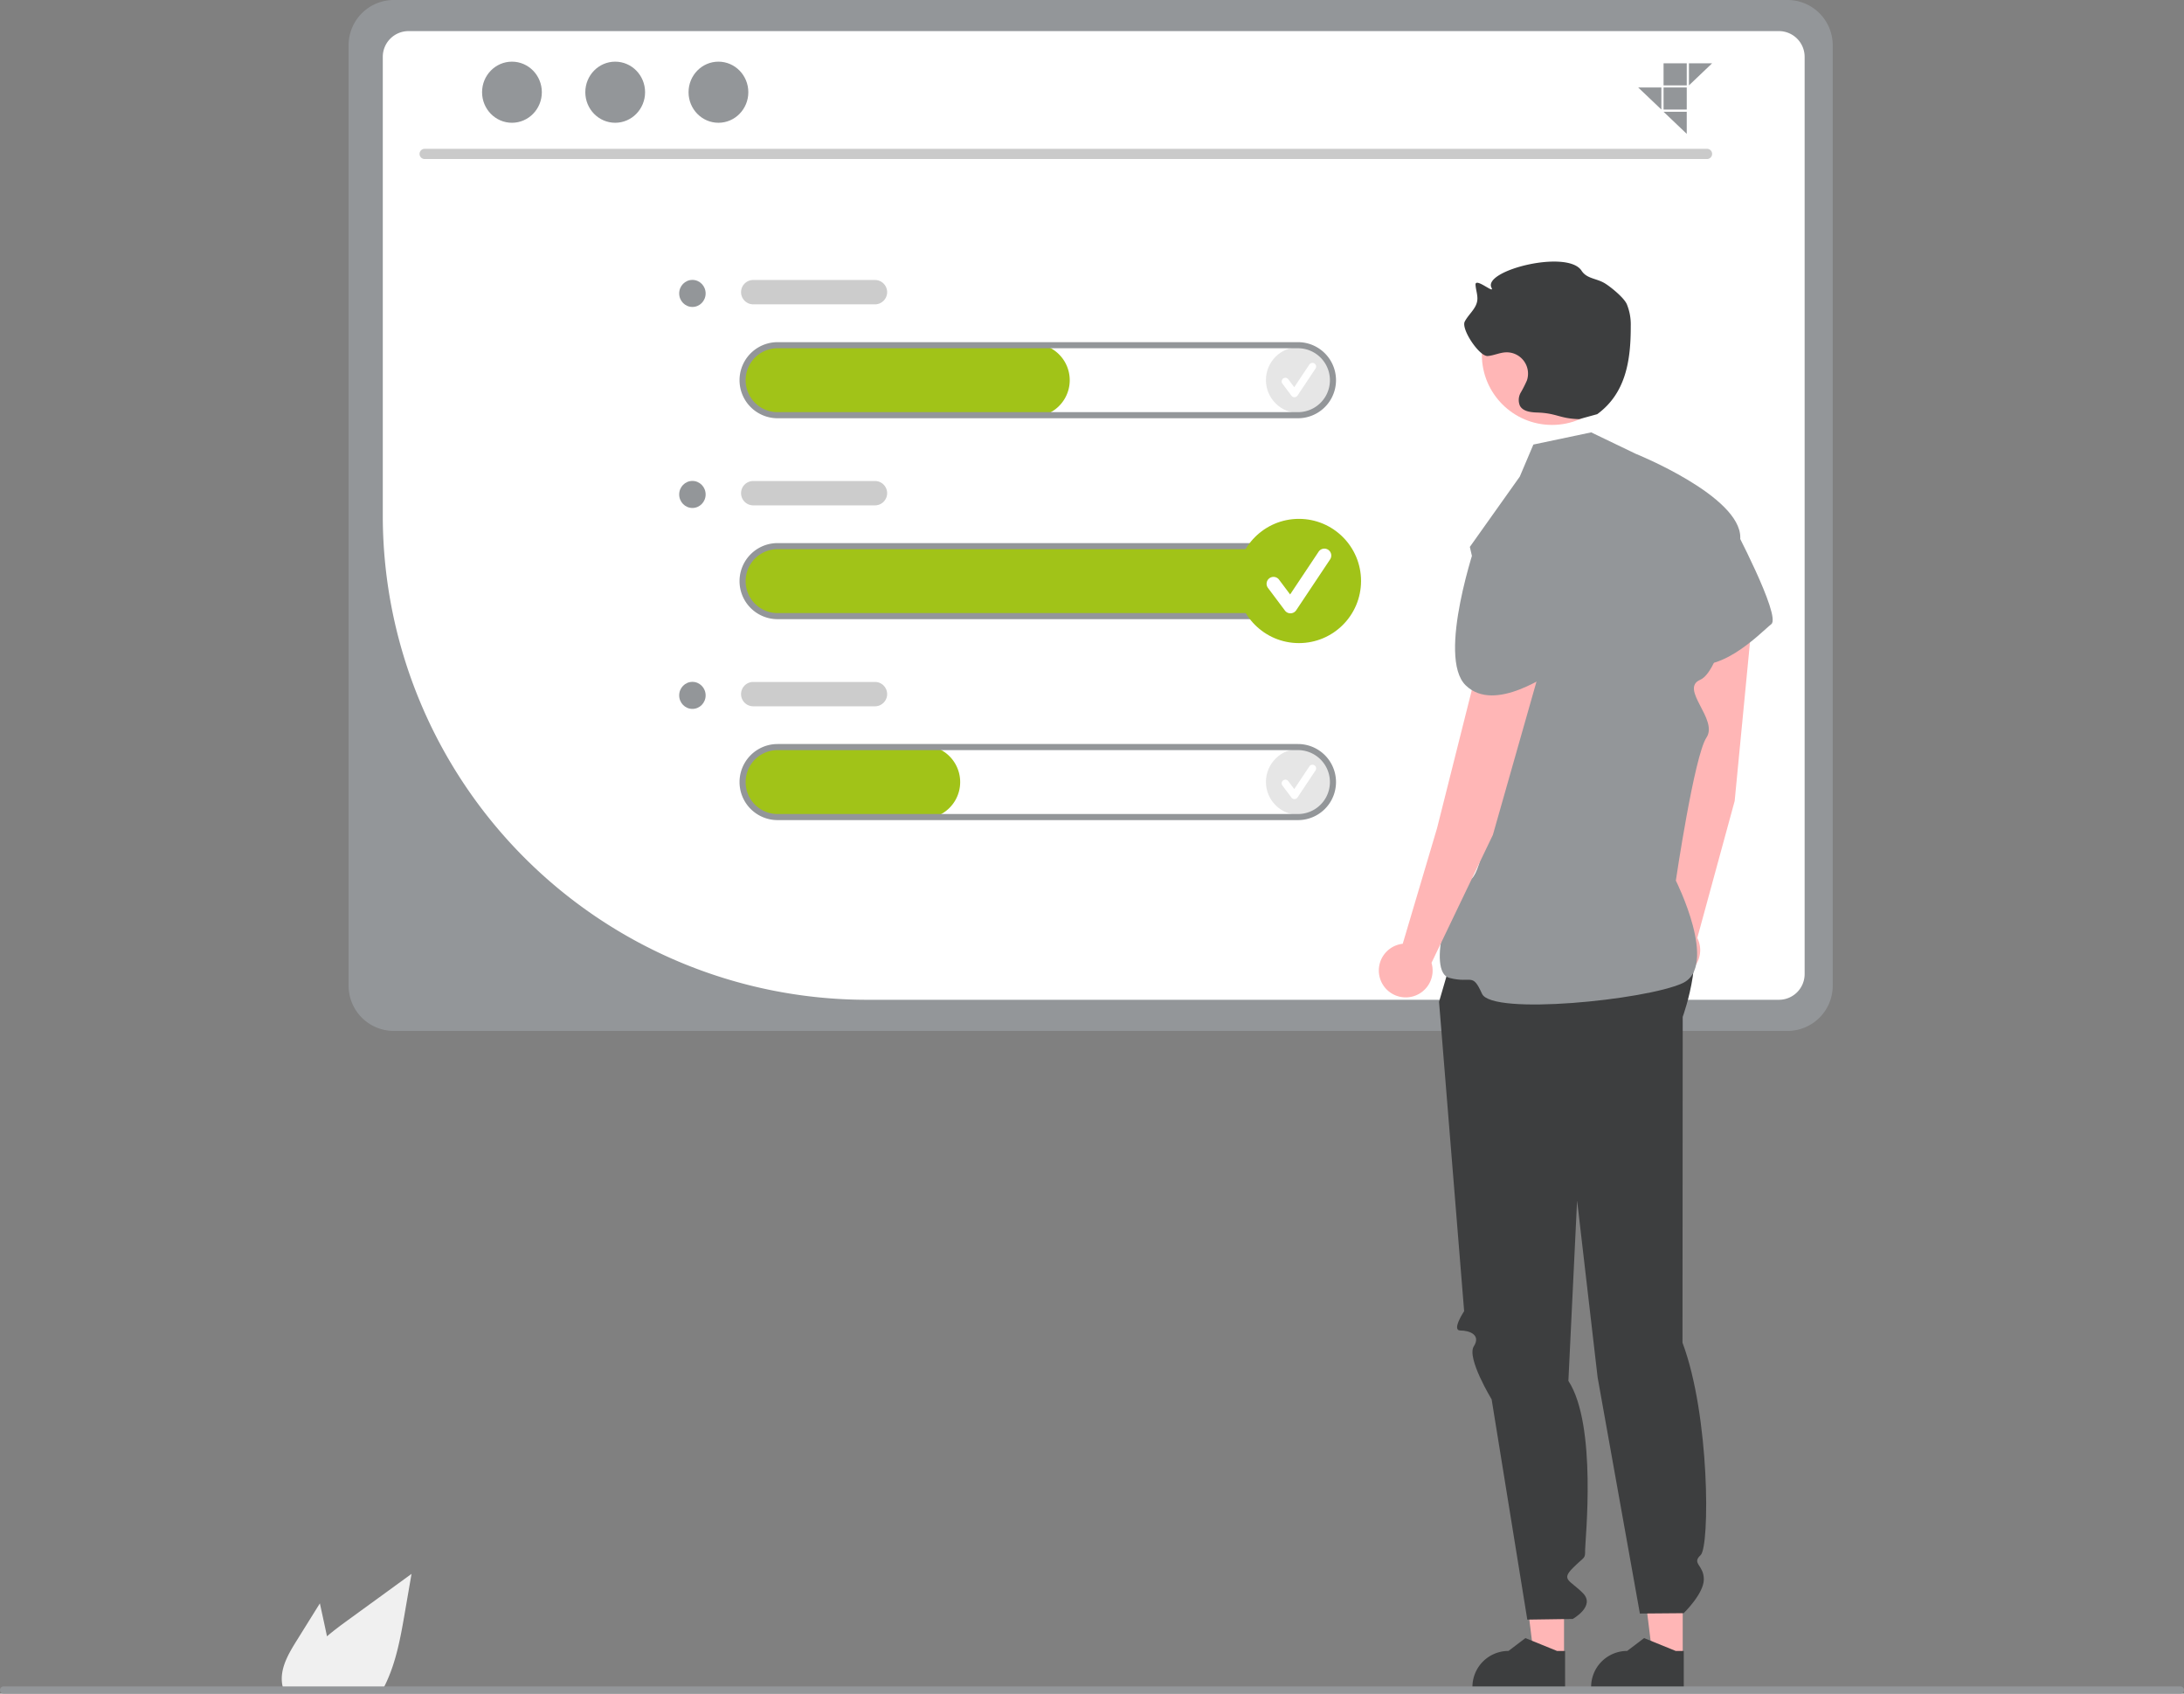 <svg xmlns="http://www.w3.org/2000/svg" id="illu-2" width="570" height="442" viewBox="0 0 570 442"><rect x="0" y="0" width="570" height="442" fill="#808080" stroke="none"/><path id="Trac&#xE9;_1577" data-name="Trac&#xE9; 1577" d="M337.574,706.336,343.7,696.5l1.223,5.623c.214.985.429,1.986.627,2.978,1.739-1.485,3.59-2.859,5.4-4.178q8.339-6.052,16.671-12.12l-1.739,10.087c-1.072,6.211-2.192,12.549-4.845,18.228-.294.643-.612,1.279-.953,1.9H334.238a8.327,8.327,0,0,1-.429-1.779.613.613,0,0,1-.008-.119C333.4,713.262,335.525,709.632,337.574,706.336Z" transform="translate(-260.216 -278.062)" fill="#f0f0f0"></path><path id="Trac&#xE9;_1578" data-name="Trac&#xE9; 1578" d="M731.266,171.839H367.508a11.808,11.808,0,0,0-11.79,11.789V429.094a11.8,11.8,0,0,0,11.79,11.79H731.266a11.8,11.8,0,0,0,11.79-11.789V183.629a11.808,11.808,0,0,0-11.79-11.79Z" transform="translate(-264.736 -171.839)" fill="#939699"></path><path id="Trac&#xE9;_1579" data-name="Trac&#xE9; 1579" d="M731.336,434.86H492.988A126.408,126.408,0,0,1,366.95,308.821V188.775a6.716,6.716,0,0,1,6.7-6.715H731.336a6.716,6.716,0,0,1,6.7,6.715V428.158A6.71,6.71,0,0,1,731.336,434.86Z" transform="translate(-267.047 -173.942)" fill="#fff"></path><path id="Trac&#xE9;_1580" data-name="Trac&#xE9; 1580" d="M715.047,223.4H380.364a1.331,1.331,0,1,1,0-2.662H715.047a1.331,1.331,0,1,1,0,2.662Z" transform="translate(-269.533 -181.9)" fill="#cacaca"></path><ellipse id="Ellipse_266" data-name="Ellipse 266" cx="7.8" cy="7.974" rx="7.8" ry="7.974" transform="translate(125.814 16.092)" fill="#939699"></ellipse><ellipse id="Ellipse_267" data-name="Ellipse 267" cx="7.8" cy="7.974" rx="7.8" ry="7.974" transform="translate(152.759 16.092)" fill="#939699"></ellipse><ellipse id="Ellipse_268" data-name="Ellipse 268" cx="7.8" cy="7.974" rx="7.8" ry="7.974" transform="translate(179.704 16.092)" fill="#939699"></ellipse><path id="Trac&#xE9;_1581" data-name="Trac&#xE9; 1581" d="M630.026,369.791H494.491a9.7,9.7,0,0,1-9.788-8.88,9.536,9.536,0,0,1,8.869-10.16q.32-.022.64-.022H630.027a9.531,9.531,0,0,1,0,19.062Z" transform="translate(-291.272 -208.598)" fill="#a1c318"></path><circle id="Ellipse_269" data-name="Ellipse 269" cx="8.611" cy="8.611" r="8.611" transform="translate(330.395 90.574)" fill="#e6e6e6"></circle><path id="Trac&#xE9;_1582" data-name="Trac&#xE9; 1582" d="M665.661,300a.958.958,0,0,1-.766-.383l-2.349-3.132a.958.958,0,1,1,1.532-1.149l1.537,2.049,3.947-5.921a.958.958,0,0,1,1.6,1.057l0,.006-4.7,7.047a.958.958,0,0,1-.77.426Z" transform="translate(-327.83 -196.332)" fill="#fff"></path><circle id="Ellipse_270" data-name="Ellipse 270" cx="8.611" cy="8.611" r="8.611" transform="translate(330.395 195.45)" fill="#e6e6e6"></circle><path id="Trac&#xE9;_1583" data-name="Trac&#xE9; 1583" d="M665.661,432a.958.958,0,0,1-.766-.383l-2.349-3.132a.958.958,0,1,1,1.532-1.149l1.537,2.049,3.947-5.921a.958.958,0,1,1,1.6,1.057l0,.006-4.7,7.047a.958.958,0,0,1-.77.426Z" transform="translate(-327.83 -223.457)" fill="#fff"></path><path id="Trac&#xE9;_1584" data-name="Trac&#xE9; 1584" d="M560.928,303.791H494.491a9.7,9.7,0,0,1-9.788-8.88,9.536,9.536,0,0,1,8.869-10.16q.32-.022.64-.022h66.716a9.531,9.531,0,0,1,0,19.062Z" transform="translate(-291.272 -195.036)" fill="#a1c318"></path><path id="Trac&#xE9;_1585" data-name="Trac&#xE9; 1585" d="M629.924,304.085H494.109a9.928,9.928,0,1,1,0-19.856H629.924a9.928,9.928,0,0,1,0,19.856ZM494.109,285.817a8.339,8.339,0,0,0,0,16.679H629.924a8.339,8.339,0,1,0,0-16.679Z" transform="translate(-291.169 -194.933)" fill="#939699"></path><path id="Trac&#xE9;_1586" data-name="Trac&#xE9; 1586" d="M629.924,370.085H494.109a9.928,9.928,0,1,1,0-19.856H629.924a9.928,9.928,0,0,1,0,19.856ZM494.109,351.817a8.339,8.339,0,0,0,0,16.679H629.924a8.339,8.339,0,1,0,0-16.679Z" transform="translate(-291.169 -208.495)" fill="#939699"></path><path id="Trac&#xE9;_1587" data-name="Trac&#xE9; 1587" d="M532.335,435.791H494.491a9.7,9.7,0,0,1-9.788-8.88,9.536,9.536,0,0,1,8.869-10.16q.32-.022.64-.022h38.123a9.531,9.531,0,0,1,0,19.062Z" transform="translate(-291.272 -222.16)" fill="#a1c318"></path><path id="Trac&#xE9;_1588" data-name="Trac&#xE9; 1588" d="M629.924,436.085H494.109a9.928,9.928,0,0,1,0-19.856H629.924a9.928,9.928,0,0,1,0,19.856ZM494.109,417.818a8.339,8.339,0,0,0,0,16.679H629.924a8.339,8.339,0,1,0,0-16.679Z" transform="translate(-291.169 -222.057)" fill="#939699"></path><path id="Trac&#xE9;_1589" data-name="Trac&#xE9; 1589" d="M519.628,270.193H487.859a3.177,3.177,0,0,1,0-6.354h31.769a3.177,3.177,0,1,1,0,6.354Z" transform="translate(-291.272 -190.769)" fill="#ccc"></path><path id="Trac&#xE9;_1590" data-name="Trac&#xE9; 1590" d="M519.628,336.193H487.859a3.177,3.177,0,1,1,0-6.354h31.769a3.177,3.177,0,1,1,0,6.354Z" transform="translate(-291.272 -204.307)" fill="#ccc"></path><path id="Trac&#xE9;_1591" data-name="Trac&#xE9; 1591" d="M519.628,402.193H487.859a3.177,3.177,0,0,1,0-6.354h31.769a3.177,3.177,0,1,1,0,6.354Z" transform="translate(-291.272 -217.869)" fill="#ccc"></path><ellipse id="Ellipse_271" data-name="Ellipse 271" cx="3.452" cy="3.529" rx="3.452" ry="3.529" transform="translate(177.259 73.049)" fill="#939699"></ellipse><ellipse id="Ellipse_272" data-name="Ellipse 272" cx="3.452" cy="3.529" rx="3.452" ry="3.529" transform="translate(177.259 125.511)" fill="#939699"></ellipse><ellipse id="Ellipse_273" data-name="Ellipse 273" cx="3.452" cy="3.529" rx="3.452" ry="3.529" transform="translate(177.259 177.949)" fill="#939699"></ellipse><path id="Trac&#xE9;_1592" data-name="Trac&#xE9; 1592" d="M510.94,536.333h-7.864L499.335,506h11.606Z" transform="translate(-102.745 -103.968)" fill="#ffb6b6"></path><path id="Trac&#xE9;_1593" data-name="Trac&#xE9; 1593" d="M749.194,722.973H725.012v-.306a9.413,9.413,0,0,1,9.412-9.412h0l4.417-3.351,8.241,3.352h2.111Z" transform="translate(-340.723 -282.404)" fill="#3d3e3f"></path><path id="Trac&#xE9;_1594" data-name="Trac&#xE9; 1594" d="M549.94,536.333h-7.864L538.335,506h11.606Z" transform="translate(-110.769 -103.968)" fill="#ffb6b6"></path><path id="Trac&#xE9;_1595" data-name="Trac&#xE9; 1595" d="M788.194,722.973H764.012v-.306a9.413,9.413,0,0,1,9.412-9.412h0l4.417-3.351,8.241,3.352h2.111Z" transform="translate(-348.748 -282.404)" fill="#3d3e3f"></path><path id="Trac&#xE9;_1596" data-name="Trac&#xE9; 1596" d="M719.6,475.229l-5.56,19.062,6.55,80.73s-3.373,5.047-.99,5.047,5.438,1.119,3.513,4.134,4.654,13.836,4.654,13.836l9.306,57.482,11.857-.175s6.028-3.358,2.645-6.754-5.766-3.4-2.589-6.573,3.177-2.22,3.177-4.684,3.183-32.576-4.365-44.127l2.274-47.094,5.357,46.194,11.03,61.625,11.422-.094s5.276-5.085,5.266-8.849-3.26-4.077-.84-6.3,2.419-36.429-4.729-55.44l.055-85.04s7.023-19.086-.09-26.591S719.6,475.229,719.6,475.229Z" transform="translate(-338.465 -232.838)" fill="#3d3e3f"></path><path id="Trac&#xE9;_1597" data-name="Trac&#xE9; 1597" d="M805.214,419.837l4.788-49.6a8.043,8.043,0,0,0-7.133-8.744h0a8.043,8.043,0,0,0-8.871,7.12q-.023.212-.035.425l-3.395,51.674-3.386,31.312a7.019,7.019,0,1,0,8.28,3.547Z" transform="translate(-352.487 -210.787)" fill="#ffb6b6"></path><path id="Trac&#xE9;_1598" data-name="Trac&#xE9; 1598" d="M788.223,340.861l17.253,2.163s12.927,24.366,10.266,26.434-14.684,14.969-23.548,9.055S788.223,340.861,788.223,340.861Z" transform="translate(-353.452 -206.568)" fill="#939699"></path><circle id="Ellipse_274" data-name="Ellipse 274" cx="18.312" cy="18.312" r="18.312" transform="translate(386.748 74.27)" fill="#ffb6b6"></circle><path id="Trac&#xE9;_1599" data-name="Trac&#xE9; 1599" d="M752.3,298.883c-5.255-.172-5.732-1.56-10.987-1.733-1.673-.055-3.648-.284-4.456-1.75a3.862,3.862,0,0,1,.2-3.438,31.377,31.377,0,0,0,1.619-3.184,5.562,5.562,0,0,0-5.511-7.333c-1.6.069-3.1.821-4.7.958-2.187.189-7.023-7.032-6.016-8.983.98-1.9,2.953-3.331,3.263-5.445.2-1.383-.368-2.757-.446-4.152-.116-2.069,5.129,2.6,4.168.76-2.356-4.5,19.846-10.088,23.5-4.446,1.366,2.109,3.8,1.965,5.971,3.231,1.422.83,5.013,3.693,5.83,5.478a13.9,13.9,0,0,1,1.04,5.749c.033,9.155-1.362,17.576-8.746,22.987" transform="translate(-340.168 -189.493)" fill="#3d3e3f"></path><path id="Trac&#xE9;_1600" data-name="Trac&#xE9; 1600" d="M738.711,317.016l15.09-3.177,11.591,5.575s27.416,11.028,27.323,21.9-4.912,34.7-10.445,37.084,4.792,10.325,1.615,15.091-7.989,37.322-7.989,37.322,11.251,22.412,1.732,26.783-49.742,8.458-52.321,2.755-2.6-2.591-8.547-4.147.006-23.376,5.37-25.571,8.541-49.849,8.541-49.849l-8.541-37.054,13.032-18.343Z" transform="translate(-338.516 -201)" fill="#939699"></path><path id="Trac&#xE9;_1601" data-name="Trac&#xE9; 1601" d="M724.02,431.013l13.634-47.929a8.043,8.043,0,0,0-5.443-9.885h0a8.043,8.043,0,0,0-10.007,5.408q-.061.2-.111.412l-12.636,50.22-8.964,30.193A7.019,7.019,0,1,0,708,464.41Z" transform="translate(-334.393 -213.132)" fill="#ffb6b6"></path><path id="Trac&#xE9;_1602" data-name="Trac&#xE9; 1602" d="M724.957,349.442l16.582,5.232s10.785,15.837,6.748,18.1-5.552,1.781-3.479,5.767,5.063,2.43,2.074,3.986-17.137,12.083-24.793,4.67S724.957,349.442,724.957,349.442Z" transform="translate(-339.547 -208.331)" fill="#939699"></path><path id="Trac&#xE9;_1603" data-name="Trac&#xE9; 1603" d="M241.165,726.726a.942.942,0,0,0,.94.945H810.22a.945.945,0,1,0,0-1.89H242.11a.942.942,0,0,0-.945.94Z" transform="translate(-241.165 -285.671)" fill="#939699"></path><circle id="Ellipse_275" data-name="Ellipse 275" cx="16.212" cy="16.212" r="16.212" transform="translate(322.794 135.41)" fill="#a1c318"></circle><path id="Trac&#xE9;_1604" data-name="Trac&#xE9; 1604" d="M663.6,368.931a1.8,1.8,0,0,1-1.442-.721l-4.423-5.9a1.8,1.8,0,1,1,2.885-2.164l2.894,3.858,7.432-11.148a1.8,1.8,0,0,1,3.008,1.99l-.007.011L665.1,368.128a1.8,1.8,0,0,1-1.45.8Z" transform="translate(-326.805 -208.87)" fill="#fff"></path><g id="Id&#xE9;ogramme" transform="translate(427.547 16.522)"><rect id="Rectangle_1523" data-name="Rectangle 1523" width="6.051" height="5.764" transform="translate(6.625 -0.001)" fill="#939699"></rect><rect id="Rectangle_1524" data-name="Rectangle 1524" width="6.051" height="5.763" transform="translate(6.625 6.305)" fill="#939699"></rect><path id="Trac&#xE9;_1404" data-name="Trac&#xE9; 1404" d="M66.227,0V5.766L72.278,0Z" transform="translate(-52.98 -0.002)" fill="#939699"></path><path id="Trac&#xE9;_1405" data-name="Trac&#xE9; 1405" d="M0,31.523l6.052,5.763V31.523Z" transform="translate(0 -25.219)" fill="#939699"></path><path id="Trac&#xE9;_1406" data-name="Trac&#xE9; 1406" d="M33.126,63.256l6.05,5.762V63.256Z" transform="translate(-26.501 -50.605)" fill="#939699"></path></g></svg>